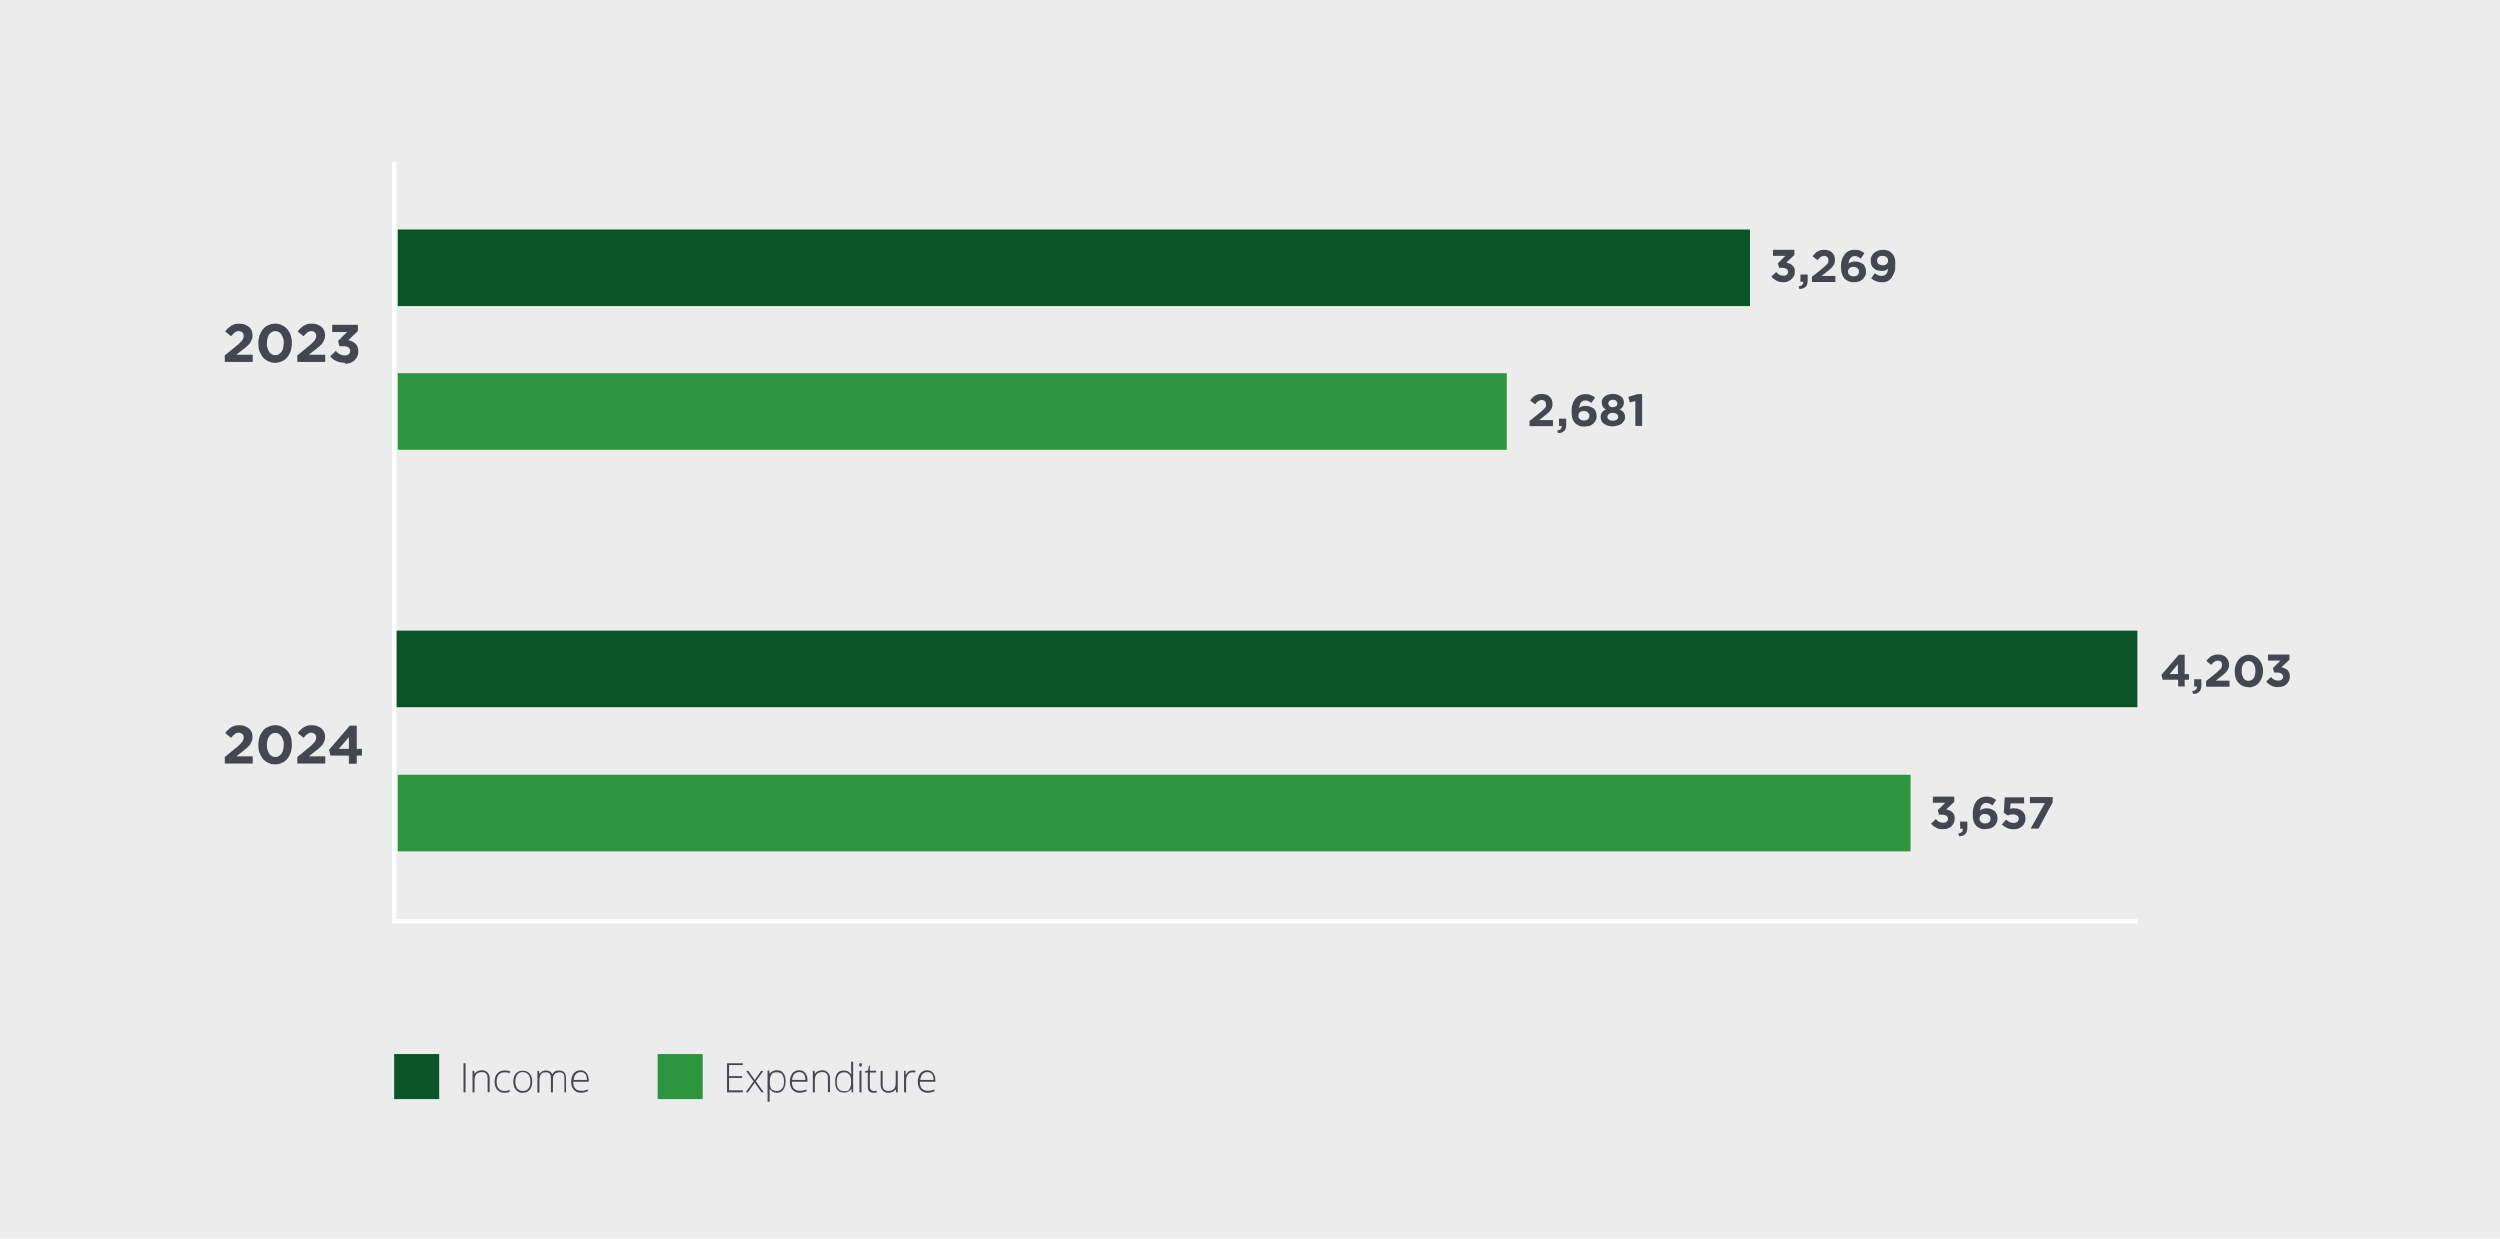 <?xml version="1.0" encoding="UTF-8"?>
<svg xmlns="http://www.w3.org/2000/svg" width="1110" height="550" version="1.1" viewBox="0 0 1110 550">
  <defs>
    <style>
      .cls-1, .cls-2 {
        fill: none;
      }

      .cls-3 {
        fill: #095527;
      }

      .cls-4 {
        fill: #ececed;
      }

      .cls-5 {
        isolation: isolate;
      }

      .cls-6 {
        fill: #2d953e;
      }

      .cls-2 {
        stroke: #fff;
        stroke-width: 2px;
      }

      .cls-7 {
        fill: #444750;
      }
    </style>
  </defs>
  <!-- Generator: Adobe Illustrator 28.7.3, SVG Export Plug-In . SVG Version: 1.2.0 Build 164)  -->
  <g>
    <g id="Layer_1">
      <path class="cls-4" d="M0,0h1110v550H0V0Z"/>
      <path class="cls-7" d="M205.8,485v-12.9h.9v12.9h-.9ZM216.5,485v-6.2c0-1-.2-1.7-.6-2.1-.4-.4-1-.7-1.9-.7s-2,.3-2.5.9-.8,1.5-.8,2.8v5.3h-.9v-9.6h.7l.2,1.3h.1c.6-1,1.7-1.5,3.3-1.5s3.3,1.2,3.3,3.5v6.2h-.9q0,.1,0,.1ZM224,485.2c-1.4,0-2.4-.4-3.2-1.3s-1.2-2.1-1.2-3.6.4-2.8,1.2-3.7c.8-.9,1.9-1.3,3.3-1.3s1.6.1,2.4.4l-.2.8c-.8-.3-1.5-.4-2.2-.4-1.2,0-2.1.4-2.7,1.1-.6.7-.9,1.8-.9,3.1s.3,2.3.9,3c.6.7,1.4,1.1,2.5,1.1s1.7-.2,2.4-.5v.8c-.5.3-1.3.5-2.3.5ZM236.3,480.2c0,1.6-.4,2.8-1.1,3.7-.8.9-1.8,1.3-3.1,1.3s-1.6-.2-2.2-.6c-.6-.4-1.1-1-1.5-1.7-.3-.8-.5-1.6-.5-2.6,0-1.6.4-2.8,1.1-3.6.8-.9,1.8-1.3,3.1-1.3s2.3.4,3.1,1.3c.7.8,1.1,2,1.1,3.5ZM228.8,480.2c0,1.3.3,2.3.9,3.1.6.7,1.4,1.1,2.5,1.1s1.9-.4,2.4-1.1c.6-.7.9-1.8.9-3.1s-.3-2.3-.9-3.1c-.6-.7-1.4-1.1-2.5-1.1s-1.9.4-2.4,1.1c-.6.8-.9,1.8-.9,3.1ZM250.6,485v-6.3c0-.9-.2-1.6-.5-2-.4-.4-.9-.6-1.7-.6s-1.7.3-2.2.8-.7,1.4-.7,2.5v5.6h-.9v-6.5c0-1.6-.7-2.4-2.2-2.4s-1.7.3-2.2.9-.7,1.5-.7,2.8v5.3h-.9v-9.6h.7l.2,1.3h.1c.3-.5.6-.8,1.1-1.1.5-.3,1-.4,1.6-.4,1.5,0,2.5.6,2.9,1.7h0c.3-.5.7-1,1.2-1.3s1.1-.4,1.8-.4c1,0,1.8.3,2.3.8.5.6.8,1.4.8,2.7v6.2h-.7ZM258.1,485.2c-1.4,0-2.5-.4-3.3-1.3s-1.2-2.1-1.2-3.6.4-2.7,1.1-3.7c.8-.9,1.8-1.4,3-1.4s2,.4,2.7,1.2c.6.8,1,1.9,1,3.2v.7h-6.9c0,1.3.3,2.3.9,3,.6.7,1.5,1,2.6,1s1,0,1.4-.1.9-.2,1.6-.5v.8c-.5.2-1,.4-1.5.5-.3,0-.8.2-1.4.2ZM257.9,476c-.9,0-1.7.3-2.2.9-.6.6-.9,1.5-1,2.6h5.9c0-1.1-.2-2-.7-2.6s-1.2-.9-2-.9Z"/>
      <path class="cls-7" d="M329.8,485h-7v-12.9h7v.8h-6.1v4.9h5.8v.8h-5.8v5.5h6.1v.9ZM334.6,480.1l-3.3-4.6h1l2.8,4,2.8-4h1l-3.3,4.6,3.5,4.9h-1l-3-4.3-3,4.3h-1l3.5-4.9ZM345,485.2c-1.5,0-2.5-.6-3.2-1.7h-.1v5.7h-.9v-13.9h.7l.2,1.4h.1c.7-1,1.7-1.5,3.1-1.5s2.3.4,2.9,1.3c.7.8,1,2.1,1,3.7s-.4,2.8-1.1,3.7c-.5.8-1.5,1.3-2.7,1.3ZM345,484.4c1,0,1.7-.4,2.3-1.1.5-.7.8-1.7.8-3,0-2.8-1-4.2-3-4.2s-1.9.3-2.5.9c-.5.6-.8,1.6-.8,3v.3c0,1.5.2,2.6.7,3.2.5.6,1.3.9,2.5.9ZM355.2,485.2c-1.4,0-2.5-.4-3.3-1.3s-1.2-2.1-1.2-3.6.4-2.7,1.1-3.7c.8-.9,1.8-1.4,3-1.4s2,.4,2.7,1.2c.7.8,1,1.9,1,3.2v.7h-6.9c0,1.3.3,2.3.9,3s1.5,1,2.6,1,1,0,1.4-.1.9-.2,1.6-.5v.8c-.5.2-1,.4-1.5.5-.4,0-.9.2-1.4.2ZM354.9,476c-.9,0-1.7.3-2.2.9-.6.6-.9,1.5-1,2.6h5.9c0-1.1-.2-2-.7-2.6-.5-.6-1.1-.9-2-.9ZM367.6,485v-6.2c0-1-.2-1.7-.6-2.1s-1-.7-1.9-.7-2,.3-2.5.9-.8,1.5-.8,2.8v5.3h-.9v-9.6h.7l.2,1.3h.1c.6-1,1.7-1.5,3.3-1.5s3.3,1.2,3.3,3.5v6.2h-.9q0,.1,0,.1ZM374.7,475.3c.7,0,1.3.1,1.8.4s1,.7,1.4,1.3h.1c0-.7-.1-1.5-.1-2.2v-3.4h.9v13.6h-.6l-.2-1.5h-.1c-.7,1.1-1.8,1.6-3.1,1.6s-2.3-.4-3-1.2c-.7-.8-1-2-1-3.6s.3-2.9,1-3.8c.6-.8,1.6-1.2,2.9-1.2ZM374.7,476.1c-1,0-1.8.4-2.4,1.1-.5.7-.8,1.8-.8,3.2,0,2.7,1.1,4.1,3.2,4.1s1.9-.3,2.4-.9.8-1.7.8-3.1h0c0-1.6-.2-2.6-.7-3.3-.6-.8-1.4-1.1-2.5-1.1ZM382.5,485h-.9v-9.6h.9v9.6ZM381.5,472.8c0-.6.2-.8.6-.8s.3.1.4.2.2.4.2.6c0,.3-.1.5-.2.6-.1.2-.2.2-.4.2-.4,0-.6-.2-.6-.8ZM387.9,484.4c.6,0,1,0,1.4-.1v.7c-.4.1-.9.2-1.5.2s-1.5-.2-1.9-.7-.6-1.2-.6-2.1v-6.2h-1.3v-.5l1.4-.4.4-2.2h.4v2.3h2.8v.8h-2.8v6c0,.7.1,1.3.4,1.6s.8.6,1.3.6ZM391.9,475.4v6.2c0,1,.2,1.7.6,2.1s1,.7,1.9.7,2-.3,2.5-.9.8-1.5.8-2.8v-5.3h.9v9.6h-.7l-.2-1.3h-.1c-.6,1-1.7,1.5-3.3,1.5s-3.3-1.2-3.3-3.5v-6.2h.9q0-.1,0-.1ZM405.2,475.3c.4,0,.8,0,1.3.1l-.2.8c-.4-.1-.8-.1-1.2-.1-.8,0-1.5.3-2,1s-.8,1.6-.8,2.6v5.3h-.9v-9.6h.7v1.7h.2c.4-.7.8-1.2,1.3-1.5.5-.2,1-.3,1.6-.3ZM412,485.2c-1.4,0-2.5-.4-3.3-1.3s-1.2-2.1-1.2-3.6.4-2.7,1.1-3.7c.8-.9,1.8-1.4,3-1.4s2,.4,2.7,1.2c.7.8,1,1.9,1,3.2v.7h-6.9c0,1.3.3,2.3.9,3s1.5,1,2.6,1,1,0,1.4-.1.9-.2,1.6-.5v.8c-.5.2-1,.4-1.5.5-.3,0-.8.2-1.4.2ZM411.8,476c-.9,0-1.7.3-2.2.9-.6.6-.9,1.5-1,2.6h5.9c0-1.1-.2-2-.7-2.6-.5-.6-1.2-.9-2-.9Z"/>
      <rect class="cls-3" x="175" y="468" width="20" height="20"/>
      <rect class="cls-6" x="292" y="468" width="20" height="20"/>
      <line class="cls-2" x1="175" y1="72" x2="175" y2="408"/>
      <line class="cls-2" x1="949" y1="409" x2="174" y2="409"/>
      <rect class="cls-3" x="176.1" y="280" width="772.9" height="34"/>
      <rect class="cls-1" x="959" y="287.5" width="69.8" height="16.9"/>
      <rect class="cls-1" x="819.8" y="352.5" width="69.8" height="16.9"/>
      <rect class="cls-1" x="97.8" y="144" width="69.8" height="17.8"/>
      <rect class="cls-1" x="97.8" y="322.7" width="69.8" height="17.8"/>
      <rect class="cls-1" x="959" y="109.5" width="69.8" height="16.9"/>
      <g class="cls-5">
        <path class="cls-7" d="M791.9,125.3c-1.3,0-2.3-.2-3.2-.7s-1.6-1-2.2-1.8l2.1-2c.5.5,1,1,1.5,1.2.5.3,1.1.4,1.9.4s1.1-.2,1.4-.5c.4-.3.5-.7.5-1.2h0c0-.6-.2-1-.7-1.3s-1.2-.5-2-.5h-1.3l-.5-2,3.3-3.3h-5.5v-2.7h9.5v2.3l-3.6,3.4c.5.1.9.2,1.4.4.4.2.9.4,1.2.7s.6.7.9,1.2.3,1,.3,1.7h0c0,.7,0,1.3-.4,1.8-.2.6-.6,1-1,1.5-.4.4-1,.7-1.6,1-.5.3-1.2.4-2,.4Z"/>
        <path class="cls-7" d="M798.6,127.1c1.4-.1,2.1-.8,2-2h-1.2v-3.2h3.2v2.7c0,1.3-.3,2.3-1,2.8-.6.6-1.5.9-2.7.9l-.3-1.2Z"/>
        <path class="cls-7" d="M804.8,122.7l4.7-3.8c.4-.4.8-.7,1.1-1s.6-.6.8-.8c.2-.3.3-.5.4-.8,0-.2,0-.5,0-.8,0-.6-.2-1.1-.5-1.4s-.8-.5-1.4-.5-1,.2-1.5.5-.9.8-1.4,1.4l-2.2-1.7c.3-.5.7-.9,1-1.2.4-.4.7-.7,1.1-.9s.9-.4,1.3-.6c.5-.1,1.1-.2,1.7-.2s1.4.1,2,.3c.6.2,1.1.5,1.5.9s.7.8,1,1.4c.2.5.3,1.1.3,1.8h0c0,.6,0,1.1-.2,1.6-.2.5-.4.9-.7,1.3s-.7.8-1.1,1.2c-.5.4-1,.8-1.6,1.3l-2.3,1.8h6.1v2.7h-10.4v-2.5h.2Z"/>
        <path class="cls-7" d="M823.1,125.3c-.9,0-1.7-.1-2.3-.4s-1.2-.6-1.7-1.1-.9-1.2-1.2-2-.5-1.9-.5-3.3h0c0-1.1,0-2.1.4-3,.2-.9.6-1.7,1.1-2.4s1.1-1.2,1.9-1.6c.8-.4,1.7-.6,2.7-.6s1.8.1,2.4.4,1.3.6,1.9,1.1l-1.6,2.4c-.5-.3-.9-.6-1.3-.8s-.9-.3-1.5-.3-.8.1-1.1.3c-.3.2-.6.4-.8.7-.2.3-.4.6-.5,1s-.2.8-.3,1.3c.3-.2.7-.4,1.2-.6.4-.2,1-.3,1.7-.3s1.3.1,1.9.3c.6.2,1.1.5,1.6.8s.8.8,1,1.4c.3.6.4,1.2.4,1.9h0c0,.7,0,1.4-.4,2-.3.6-.6,1.1-1.1,1.5s-1,.8-1.7,1c-.8.2-1.5.3-2.2.3ZM823,122.7c.8,0,1.4-.2,1.8-.6s.6-.9.6-1.5h0c0-.6-.2-1.1-.7-1.5-.4-.4-1-.6-1.8-.6s-1.4.2-1.8.6c-.4.4-.6.9-.6,1.5h0c0,.6.2,1.1.7,1.5.4.4,1,.6,1.8.6Z"/>
        <path class="cls-7" d="M835.4,125.3c-1,0-1.9-.2-2.6-.5-.7-.3-1.4-.7-2-1.2l1.6-2.3c.5.4,1,.7,1.5.9s1,.3,1.6.3c.9,0,1.5-.3,2-.9s.7-1.4.9-2.3c-.3.3-.8.5-1.2.7-.5.2-1,.3-1.6.3s-1.4-.1-2.1-.3-1.1-.5-1.6-.9c-.4-.4-.8-.9-1-1.4-.2-.6-.3-1.2-.3-1.9h0c0-.7,0-1.4.4-2,.3-.6.6-1.1,1.1-1.5s1-.8,1.7-1,1.4-.4,2.2-.4.9,0,1.3.1c.4.1.7.2,1,.3.3.1.6.3.9.5s.6.4.8.7c.3.3.5.5.7.9.2.3.4.7.5,1.1s.3.9.3,1.5,0,1.2,0,1.8h0c0,1.1,0,2.2-.4,3.1s-.7,1.7-1.2,2.4c-.5.7-1.2,1.2-1.9,1.6s-1.7.4-2.7.4ZM835.9,117.8c.8,0,1.4-.2,1.8-.6s.6-.9.6-1.5h0c0-.6-.2-1.1-.7-1.5-.4-.4-1-.6-1.8-.6s-1.4.2-1.8.6c-.4.4-.6.9-.6,1.5h0c0,.6.2,1.1.7,1.5.5.4,1.1.6,1.8.6Z"/>
      </g>
      <rect class="cls-1" x="819.8" y="174.5" width="69.8" height="16.9"/>
      <g class="cls-5">
        <path class="cls-7" d="M679.4,186.7l4.7-3.8c.4-.4.8-.7,1.1-1s.6-.6.8-.8c.2-.3.3-.5.4-.8,0-.2,0-.5,0-.8,0-.6-.2-1.1-.5-1.4s-.8-.5-1.4-.5-1,.2-1.5.5-.9.8-1.4,1.4l-2.2-1.7c.3-.5.7-.9,1-1.2.4-.4.7-.7,1.1-.9s.9-.4,1.3-.6c.5-.1,1.1-.2,1.7-.2s1.4.1,2,.3c.6.2,1.1.5,1.5.9s.7.8,1,1.4c.2.5.3,1.1.3,1.8h0c0,.6,0,1.1-.2,1.6-.2.5-.4.9-.7,1.3s-.7.8-1.1,1.2c-.5.4-1,.8-1.6,1.3l-2.3,1.8h6.1v2.7h-10.4v-2.5h.2Z"/>
        <path class="cls-7" d="M691.4,191.1c1.4-.1,2.1-.8,2-2h-1.2v-3.2h3.2v2.7c0,1.3-.3,2.3-1,2.8-.6.6-1.5.9-2.7.9l-.3-1.2Z"/>
        <path class="cls-7" d="M703.4,189.4c-.9,0-1.7-.1-2.3-.4s-1.2-.6-1.7-1.1-.9-1.2-1.2-2-.4-1.9-.4-3.3h0c0-1.1,0-2.1.4-3,.2-.9.6-1.7,1.1-2.4.5-.7,1.1-1.2,1.9-1.6.8-.4,1.7-.6,2.7-.6s1.8.1,2.4.4c.7.3,1.3.6,1.9,1.1l-1.6,2.4c-.5-.3-.9-.6-1.3-.8s-.9-.3-1.5-.3-.8.1-1.1.3c-.3.2-.6.4-.8.7-.2.3-.4.6-.5,1s-.2.8-.3,1.3c.3-.2.7-.4,1.2-.6.4-.2,1-.3,1.7-.3s1.3.1,1.9.3,1.1.5,1.6.8c.4.4.8.8,1,1.4.3.6.4,1.2.4,1.9h0c0,.7,0,1.4-.4,2-.3.6-.6,1.1-1.1,1.5s-1,.8-1.7,1c-.9.1-1.6.3-2.3.3ZM703.3,186.7c.8,0,1.4-.2,1.8-.6s.6-.9.6-1.5h0c0-.6-.2-1.1-.7-1.5s-1-.6-1.8-.6-1.4.2-1.8.6c-.4.4-.6.9-.6,1.5h0c0,.6.2,1.1.7,1.5s1,.6,1.8.6Z"/>
        <path class="cls-7" d="M716.1,189.3c-.8,0-1.5-.1-2.2-.3-.7-.2-1.2-.5-1.7-.8-.5-.4-.9-.8-1.1-1.3s-.4-1-.4-1.7h0c0-.9.2-1.5.6-2.1.4-.5.9-1,1.7-1.3-.5-.3-1-.7-1.3-1.2s-.5-1.1-.5-1.9h0c0-.5,0-1,.3-1.5s.6-.9,1-1.2,1-.6,1.6-.8c.6-.2,1.3-.3,2-.3s1.4.1,2,.3c.6.2,1.1.5,1.6.8s.8.7,1,1.2.3,1,.3,1.5h0c0,.8-.2,1.4-.5,1.9s-.8.9-1.3,1.2c.7.4,1.3.8,1.7,1.3s.6,1.2.6,2h0c0,.7,0,1.2-.4,1.7s-.7.9-1.1,1.3-1,.6-1.7.8-1.4.4-2.2.4ZM716.1,186.8c.8,0,1.4-.2,1.8-.5s.6-.7.6-1.2h0c0-.5-.2-1-.7-1.3s-1-.5-1.7-.5-1.3.1-1.7.5c-.5.3-.7.7-.7,1.3h0c0,.5.2.9.6,1.2.5.3,1.1.5,1.8.5ZM716.1,180.8c.6,0,1.1-.2,1.5-.5s.5-.7.5-1.2h0c0-.4-.2-.8-.5-1.1-.3-.3-.8-.5-1.5-.5s-1.1.2-1.5.5c-.3.3-.5.7-.5,1.1h0c0,.5.2.9.5,1.2.4.4.9.5,1.5.5Z"/>
        <path class="cls-7" d="M726,178.1l-2.4.6-.6-2.5,4-1.2h2.1v14.1h-3v-11h0Z"/>
      </g>
      <g>
        <path class="cls-7" d="M99.7,157.9l5.6-4.6c.5-.4,1-.8,1.3-1.2.4-.3.7-.7.9-1,.2-.3.4-.6.5-.9.1-.3.2-.6.2-1,0-.7-.2-1.3-.6-1.6-.4-.4-1-.6-1.6-.6s-1.2.2-1.7.6c-.5.4-1.1.9-1.7,1.7l-2.6-2.1c.4-.6.8-1.1,1.3-1.5s.9-.8,1.4-1.1c.5-.3,1-.5,1.6-.7.6-.2,1.3-.2,2-.2s1.7.1,2.4.4,1.3.6,1.8,1c.5.4.9,1,1.2,1.6.3.6.4,1.4.4,2.1h0c0,.8,0,1.4-.3,1.9-.2.6-.5,1.1-.8,1.6-.4.5-.8,1-1.4,1.5-.6.5-1.2,1-2,1.6l-2.7,2.1h7.3v3.2h-12.4v-2.9Z"/>
        <path class="cls-7" d="M122.2,161.1c-1.1,0-2.1-.2-3.1-.7s-1.7-1-2.4-1.8c-.6-.8-1.1-1.7-1.5-2.7-.4-1.1-.5-2.2-.5-3.4h0c0-1.3.2-2.4.5-3.5.4-1.1.9-2,1.5-2.8.7-.8,1.4-1.4,2.4-1.8.9-.4,1.9-.7,3.1-.7s2.1.2,3,.7c.9.4,1.7,1,2.4,1.8.6.8,1.2,1.7,1.5,2.7s.5,2.2.5,3.4h0c0,1.3-.2,2.4-.5,3.5-.4,1.1-.9,2-1.5,2.8-.7.8-1.4,1.4-2.4,1.8s-1.9.7-3.1.7ZM122.3,157.7c.6,0,1.1-.1,1.5-.4.4-.3.8-.6,1.2-1.1.3-.5.6-1,.7-1.7s.3-1.4.3-2.1h0c0-.8,0-1.5-.3-2.2-.2-.6-.4-1.2-.8-1.7-.3-.5-.7-.9-1.2-1.1-.4-.3-1-.4-1.5-.4s-1,.1-1.5.4-.8.6-1.2,1.1c-.3.5-.6,1-.7,1.7-.2.6-.3,1.4-.3,2.1h0c0,.8,0,1.5.3,2.2.2.7.4,1.2.7,1.7.3.5.7.8,1.2,1.1.5.3,1,.4,1.5.4Z"/>
        <path class="cls-7" d="M131.9,157.9l5.6-4.6c.5-.4,1-.8,1.3-1.2.4-.3.7-.7.9-1,.2-.3.4-.6.5-.9.1-.3.2-.6.2-1,0-.7-.2-1.3-.6-1.6-.4-.4-1-.6-1.6-.6s-1.2.2-1.7.6c-.5.4-1.1.9-1.7,1.7l-2.6-2.1c.4-.6.8-1.1,1.3-1.5s.9-.8,1.4-1.1c.5-.3,1-.5,1.6-.7.6-.2,1.3-.2,2-.2s1.7.1,2.4.4,1.3.6,1.8,1c.5.4.9,1,1.2,1.6.3.6.4,1.4.4,2.1h0c0,.8,0,1.4-.3,1.9-.2.6-.5,1.1-.8,1.6-.4.5-.8,1-1.4,1.5-.6.5-1.2,1-2,1.6l-2.7,2.1h7.3v3.2h-12.4v-2.9Z"/>
        <path class="cls-7" d="M153.2,161.1c-1.5,0-2.8-.3-3.9-.8-1.1-.5-2-1.2-2.7-2.1l2.5-2.4c.6.7,1.2,1.2,1.8,1.5.6.3,1.4.5,2.2.5s1.3-.2,1.7-.5c.4-.4.7-.9.7-1.5h0c0-.7-.3-1.3-.9-1.6-.6-.4-1.4-.5-2.4-.5h-1.5l-.6-2.3,4-4h-6.6v-3.2h11.4v2.8l-4.3,4.1c.6,0,1.1.2,1.7.5.5.2,1,.5,1.4.9.4.4.8.8,1,1.4.3.6.4,1.2.4,2h0c0,.8-.1,1.6-.4,2.2-.3.7-.7,1.3-1.2,1.8-.5.5-1.2.9-1.9,1.2-.7.3-1.6.4-2.5.4Z"/>
      </g>
      <g>
        <path class="cls-7" d="M967,301.8h-6.8l-.5-2.2,7.7-8.9h2.6v8.6h1.9v2.5h-1.9v3h-2.9v-3ZM967,299.3v-4.4l-3.7,4.4h3.7Z"/>
        <path class="cls-7" d="M973.4,306.8c1.4-.1,2.1-.8,2-2h-1.2v-3.2h3.2v2.7c0,1.3-.3,2.3-1,2.9-.6.6-1.5.9-2.7.9l-.3-1.3Z"/>
        <path class="cls-7" d="M979.5,302.4l4.7-3.8c.4-.4.8-.7,1.1-1s.6-.6.8-.8c.2-.3.3-.5.4-.8,0-.2.1-.5.1-.8,0-.6-.2-1.1-.5-1.4-.3-.3-.8-.5-1.4-.5s-1,.2-1.5.5-.9.8-1.4,1.4l-2.2-1.7c.3-.5.7-.9,1-1.2.4-.4.7-.7,1.1-.9.4-.2.9-.4,1.4-.6.5-.1,1.1-.2,1.7-.2s1.4.1,2,.3,1.1.5,1.5.9.7.8,1,1.4c.2.5.4,1.1.4,1.8h0c0,.6,0,1.2-.2,1.6s-.4.9-.7,1.3c-.3.4-.7.8-1.1,1.2-.5.4-1,.9-1.6,1.3l-2.3,1.8h6.1v2.7h-10.4v-2.4Z"/>
        <path class="cls-7" d="M998.3,305.1c-.9,0-1.8-.2-2.5-.5-.8-.4-1.4-.9-2-1.5-.5-.6-1-1.4-1.2-2.3-.3-.9-.4-1.8-.4-2.8h0c0-1.1.2-2,.5-2.9s.7-1.6,1.3-2.3,1.2-1.2,2-1.5c.8-.4,1.6-.6,2.5-.6s1.8.2,2.5.6c.8.4,1.4.9,2,1.5.5.6,1,1.4,1.3,2.3s.5,1.8.5,2.8h0c0,1.1-.2,2-.5,2.9-.3.9-.7,1.6-1.3,2.3s-1.2,1.2-2,1.5c-.8.4-1.6.6-2.5.6ZM998.3,302.3c.5,0,.9-.1,1.3-.3.4-.2.7-.5,1-.9.3-.4.5-.9.6-1.4.1-.5.2-1.1.2-1.8h0c0-.7,0-1.3-.2-1.8-.1-.5-.4-1-.6-1.4s-.6-.7-1-.9c-.4-.2-.8-.3-1.3-.3s-.9.1-1.2.3-.7.5-1,.9c-.3.4-.5.9-.6,1.4s-.2,1.1-.2,1.8h0c0,.7,0,1.3.2,1.8s.4,1,.6,1.4.6.7,1,.9c.4.2.8.3,1.3.3Z"/>
        <path class="cls-7" d="M1011.6,305.1c-1.3,0-2.3-.2-3.2-.7-.9-.5-1.6-1-2.2-1.8l2.1-2c.5.5,1,1,1.5,1.2.5.3,1.2.4,1.9.4s1.1-.2,1.4-.5c.4-.3.6-.7.6-1.2h0c0-.6-.2-1-.7-1.4-.5-.3-1.2-.5-2-.5h-1.3l-.5-2,3.3-3.3h-5.5v-2.7h9.5v2.3l-3.6,3.4c.5,0,.9.2,1.4.4.4.2.9.4,1.2.7.4.3.6.7.9,1.2.2.5.3,1,.3,1.7h0c0,.7-.1,1.3-.4,1.9-.2.6-.6,1-1,1.5s-1,.7-1.6,1-1.3.3-2.1.3Z"/>
      </g>
      <g>
        <path class="cls-7" d="M862.8,368.2c-1.3,0-2.3-.2-3.2-.7-.9-.5-1.6-1-2.2-1.8l2.1-2c.5.5,1,1,1.5,1.2.5.3,1.2.4,1.9.4s1.1-.2,1.4-.5c.4-.3.6-.7.6-1.2h0c0-.6-.2-1-.7-1.4-.5-.3-1.2-.5-2-.5h-1.3l-.5-2,3.3-3.3h-5.5v-2.7h9.5v2.3l-3.6,3.4c.5,0,.9.2,1.4.4.4.2.9.4,1.2.7.4.3.6.7.9,1.2.2.5.3,1,.3,1.7h0c0,.7-.1,1.3-.4,1.9-.2.6-.6,1-1,1.5s-1,.7-1.6,1-1.3.3-2.1.3Z"/>
        <path class="cls-7" d="M869.5,370c1.4-.1,2.1-.8,2-2h-1.2v-3.2h3.2v2.7c0,1.3-.3,2.3-1,2.9-.6.6-1.5.9-2.7.9l-.3-1.3Z"/>
        <path class="cls-7" d="M881.5,368.2c-.9,0-1.7-.1-2.3-.4-.6-.3-1.2-.6-1.7-1.1-.5-.5-.9-1.2-1.2-2-.3-.8-.4-1.9-.4-3.3h0c0-1.1.1-2.1.4-3.1.2-.9.6-1.7,1.1-2.4.5-.7,1.1-1.2,1.9-1.6.8-.4,1.7-.6,2.7-.6s1.8.1,2.4.4c.7.3,1.3.6,1.9,1.1l-1.6,2.4c-.5-.3-.9-.6-1.3-.8-.4-.2-.9-.3-1.5-.3s-.8,0-1.2.3c-.3.2-.6.4-.8.7-.2.3-.4.6-.5,1-.1.4-.2.8-.3,1.3.3-.2.7-.4,1.2-.6.4-.2,1-.3,1.7-.3s1.3,0,1.9.3c.6.2,1.1.5,1.6.8.4.4.8.8,1,1.4.3.6.4,1.2.4,1.9h0c0,.8-.1,1.4-.4,2-.3.6-.6,1.1-1.1,1.5-.5.4-1,.8-1.7,1-.7.2-1.4.3-2.1.3ZM881.4,365.6c.8,0,1.4-.2,1.8-.6s.6-.9.6-1.5h0c0-.6-.2-1.1-.7-1.5-.4-.4-1-.6-1.8-.6s-1.4.2-1.8.6c-.4.4-.6.9-.6,1.5h0c0,.6.2,1.1.7,1.5.4.4,1,.6,1.8.6Z"/>
        <path class="cls-7" d="M894.1,368.2c-1.1,0-2.1-.2-3-.6-.8-.4-1.6-.9-2.3-1.5l1.9-2.2c.5.5,1.1.9,1.6,1.1s1.1.4,1.7.4,1.3-.2,1.7-.5.6-.8.6-1.4h0c0-.6-.2-1.1-.7-1.4s-1.1-.5-1.8-.5-.9,0-1.2.1c-.4.1-.8.2-1.1.4l-1.8-1.2.4-6.9h8.6v2.7h-6l-.2,2.4c.3,0,.6-.1.8-.2.3,0,.6,0,1,0,.7,0,1.3,0,1.9.3.6.2,1.1.4,1.6.8.4.4.8.8,1.1,1.4s.4,1.2.4,2h0c0,.8-.1,1.4-.4,2s-.6,1.1-1.1,1.5c-.5.4-1,.7-1.7,1-.7.2-1.4.3-2.2.3Z"/>
        <path class="cls-7" d="M907.9,356.6h-6.6v-2.7h10.1v2.3l-6.3,11.7h-3.5l6.3-11.3Z"/>
      </g>
      <g>
        <path class="cls-7" d="M99.7,336.2l5.6-4.6c.5-.4,1-.8,1.3-1.2s.7-.7.9-1c.2-.3.4-.6.5-.9.1-.3.2-.6.2-1,0-.7-.2-1.3-.6-1.6s-1-.6-1.6-.6-1.2.2-1.7.6c-.5.4-1.1.9-1.7,1.7l-2.6-2.1c.4-.6.8-1.1,1.3-1.5.4-.4.9-.8,1.4-1.1.5-.3,1-.5,1.6-.7.6-.2,1.3-.2,2-.2s1.7.1,2.4.4,1.3.6,1.8,1c.5.4.9,1,1.2,1.6.3.6.4,1.4.4,2.1h0c0,.8,0,1.4-.3,1.9-.2.6-.5,1.1-.8,1.6-.4.5-.8,1-1.4,1.5-.6.5-1.2,1-2,1.6l-2.7,2.1h7.3v3.2h-12.4v-2.9Z"/>
        <path class="cls-7" d="M122.2,339.4c-1.1,0-2.1-.2-3.1-.7-.9-.4-1.7-1-2.4-1.8-.6-.8-1.1-1.7-1.5-2.7-.4-1.1-.5-2.2-.5-3.4h0c0-1.3.2-2.4.5-3.5s.9-2,1.5-2.8,1.4-1.4,2.4-1.8c.9-.4,1.9-.7,3.1-.7s2.1.2,3,.7c.9.4,1.7,1,2.4,1.8s1.2,1.7,1.5,2.7c.4,1.1.5,2.2.5,3.4h0c0,1.3-.2,2.4-.5,3.5-.4,1.1-.9,2-1.5,2.8-.7.8-1.4,1.4-2.4,1.8-.9.4-1.9.7-3.1.7ZM122.3,336.1c.6,0,1.1-.1,1.5-.4.4-.3.8-.6,1.2-1.1.3-.5.6-1,.7-1.7.2-.6.3-1.4.3-2.1h0c0-.8,0-1.5-.3-2.2-.2-.6-.4-1.2-.8-1.7-.3-.5-.7-.9-1.2-1.1-.4-.3-1-.4-1.5-.4s-1,.1-1.5.4c-.5.3-.8.6-1.2,1.1-.3.5-.6,1-.7,1.7-.2.6-.3,1.4-.3,2.1h0c0,.8,0,1.5.3,2.2.2.7.4,1.2.7,1.7.3.5.7.8,1.2,1.1.5.3,1,.4,1.5.4Z"/>
        <path class="cls-7" d="M131.9,336.2l5.6-4.6c.5-.4,1-.8,1.3-1.2s.7-.7.9-1c.2-.3.4-.6.5-.9.1-.3.2-.6.2-1,0-.7-.2-1.3-.6-1.6s-1-.6-1.6-.6-1.2.2-1.7.6c-.5.4-1.1.9-1.7,1.7l-2.6-2.1c.4-.6.8-1.1,1.3-1.5.4-.4.9-.8,1.4-1.1.5-.3,1-.5,1.6-.7.6-.2,1.3-.2,2-.2s1.7.1,2.4.4,1.3.6,1.8,1c.5.4.9,1,1.2,1.6.3.6.4,1.4.4,2.1h0c0,.8,0,1.4-.3,1.9-.2.6-.5,1.1-.8,1.6-.4.5-.8,1-1.4,1.5-.6.5-1.2,1-2,1.6l-2.7,2.1h7.3v3.2h-12.4v-2.9Z"/>
        <path class="cls-7" d="M154.9,335.5h-8.2l-.6-2.6,9.2-10.7h3.1v10.3h2.3v3h-2.3v3.6h-3.5v-3.6ZM154.9,332.5v-5.2l-4.5,5.2h4.5Z"/>
      </g>
      <rect class="cls-3" x="176.6" y="101.9" width="600.4" height="34"/>
      <rect class="cls-6" x="176.6" y="165.7" width="492.4" height="34"/>
      <rect class="cls-6" x="176.6" y="344" width="671.7" height="34"/>
    </g>
  </g>
</svg>